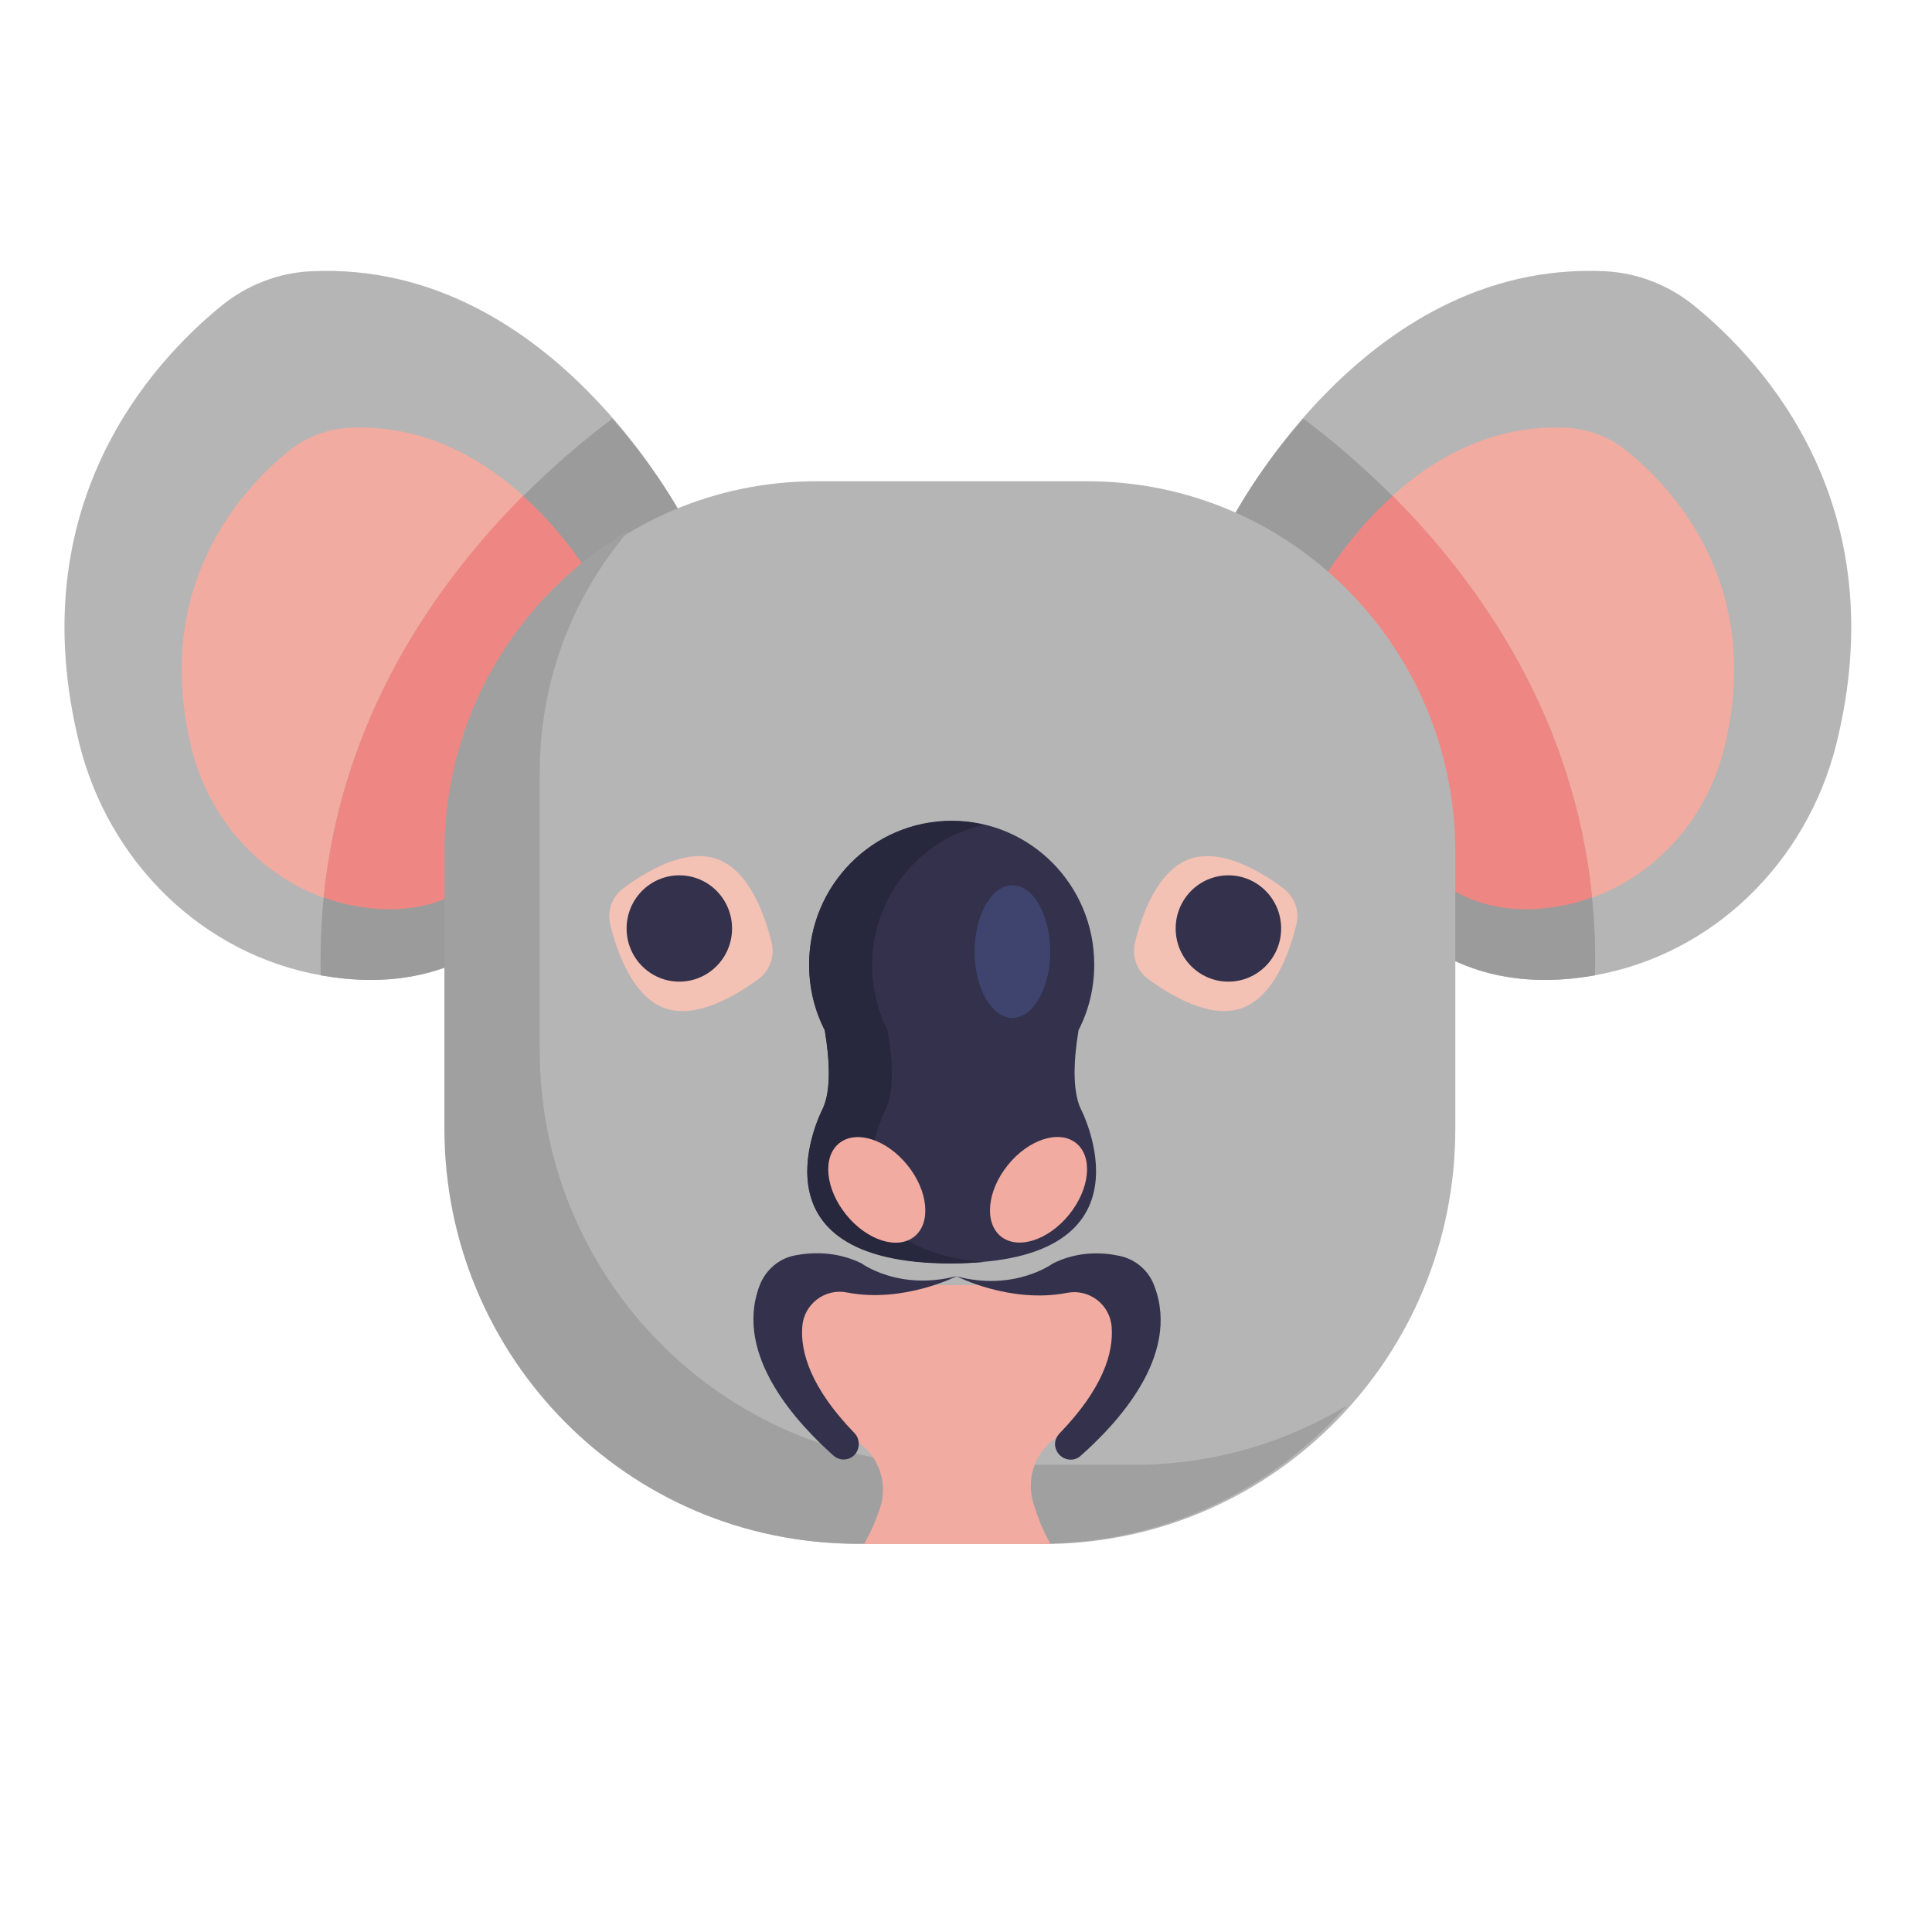 <?xml version="1.0" encoding="UTF-8"?><svg id="Layer_1" xmlns="http://www.w3.org/2000/svg" viewBox="0 0 160 160"><defs><style>.cls-1{fill:#f2aba0;}.cls-2{fill:#f4c1b5;}.cls-3{fill:#b5b5b5;}.cls-4{fill:#a0a0a0;}.cls-5{fill:#ee8783;}.cls-6{fill:#9b9b9b;}.cls-7{fill:#3e446d;}.cls-8{fill:#33314b;}.cls-9{fill:#27273d;}</style></defs><g id="Avatars"><g id="Artboard"><g id="Animals"><g id="Animals_26"><path class="cls-3" d="M57.042,43.773s-10.932-22.252-31.259-21.311c-2.74.121-5.36,1.154-7.468,2.884C12.502,30.082,1.691,41.921,6.57,61.593c2.439,9.806,10.209,17.456,20.056,19.186,4.999.88,10.45.395,15.208-3.491l15.208-33.515Z"/><path class="cls-1" d="M50.176,49.905s-7.408-15.118-21.231-14.481c-1.867.091-3.644.789-5.089,1.973-3.945,3.218-11.293,11.263-7.98,24.62,1.656,6.648,6.926,11.84,13.612,13.054,3.373.607,7.107.273,10.329-2.368l10.359-22.799Z"/><path class="cls-6" d="M57.042,43.773l-15.238,33.515c-4.758,3.886-10.209,4.372-15.208,3.491h-.03c-.06-2.216.03-4.372.241-6.436,1.476-14.875,9.245-25.956,16.503-33.242,2.65-2.641,5.21-4.797,7.408-6.436,4.186,4.736,6.324,9.107,6.324,9.107Z"/><path class="cls-5" d="M50.176,49.905l-10.359,22.768c-3.222,2.641-6.926,2.975-10.329,2.368-.934-.152-1.807-.395-2.68-.729,1.476-14.875,9.245-25.956,16.503-33.242,4.547,4.068,6.866,8.834,6.866,8.834Z"/><path class="cls-3" d="M101.611,43.773s10.932-22.252,31.259-21.311c2.74.121,5.36,1.154,7.468,2.884,5.812,4.736,16.623,16.575,11.745,36.247-2.439,9.806-10.209,17.456-20.056,19.186-4.999.88-10.45.395-15.208-3.491l-15.208-33.515Z"/><path class="cls-1" d="M108.477,49.905s7.408-15.118,21.231-14.481c1.867.091,3.644.789,5.089,1.973,3.945,3.218,11.293,11.263,7.98,24.62-1.656,6.648-6.926,11.84-13.612,13.054-3.373.607-7.107.273-10.329-2.368l-10.359-22.799Z"/><path class="cls-6" d="M101.611,43.773l15.238,33.515c4.758,3.886,10.209,4.372,15.208,3.491h.03c.06-2.216-.03-4.372-.241-6.436-1.476-14.875-9.245-25.956-16.503-33.242-2.65-2.641-5.21-4.797-7.408-6.436-4.186,4.736-6.324,9.107-6.324,9.107Z"/><path class="cls-5" d="M108.477,49.905l10.359,22.768c3.222,2.641,6.926,2.975,10.329,2.368.934-.152,1.807-.395,2.68-.729-1.476-14.875-9.245-25.956-16.503-33.242-4.547,4.068-6.866,8.834-6.866,8.834Z"/><path class="cls-3" d="M120.523,70.579v22.92c0,18.792-14.967,34.062-33.547,34.365h-15.78c-18.822,0-34.09-15.391-34.09-34.365v-22.92c0-16.97,13.642-30.722,30.476-30.722h22.465c16.834,0,30.476,13.752,30.476,30.722Z"/><path class="cls-4" d="M111.519,116.419c-6.113,6.891-14.997,11.263-24.844,11.415h-15.78c-18.822,0-34.09-15.391-34.09-34.365v-22.89c0-11.384,6.143-21.342,15.298-26.654-4.638,5.373-7.408,12.416-7.408,20.097v22.92c0,18.974,15.268,34.365,34.09,34.365h15.78c6.173-.121,11.955-1.882,16.954-4.888Z"/><path class="cls-1" d="M87.608,118.97c-1.807,1.123-2.65,3.37-2.048,5.434.391,1.336.873,2.489,1.445,3.461h-15.449c.572-.971.994-1.973,1.325-2.975.723-2.186-.211-4.584-2.198-5.677-4.035-2.246-7.288-6.709-7.288-9.29,0-4.159,8.071-3.491,15.9-3.491s14.666-.516,14.666,3.643c-.06,2.398-2.801,6.679-6.354,8.895Z"/><path class="cls-8" d="M89.475,91.769c-.693-1.579-.542-4.129-.151-6.466.843-1.639,1.295-3.461,1.295-5.434,0-6.588-5.3-11.9-11.805-11.9-6.535,0-11.805,5.343-11.805,11.9,0,1.943.482,3.795,1.295,5.434.391,2.338.572,4.918-.151,6.466,0,0-6.776,12.841,10.661,12.841s10.661-12.841,10.661-12.841Z"/><path class="cls-9" d="M81.434,104.519c-.813.061-1.656.121-2.62.121-17.436,0-10.661-12.841-10.661-12.841.693-1.579.542-4.129.151-6.466-.843-1.639-1.295-3.461-1.295-5.434,0-6.588,5.3-11.9,11.805-11.9.903,0,1.777.091,2.62.304-5.27,1.214-9.215,5.95-9.215,11.627,0,1.973.482,3.795,1.295,5.434.391,2.338.572,4.918-.151,6.466.03-.061-6.053,11.445,8.071,12.69Z"/><ellipse class="cls-1" cx="72.611" cy="98.541" rx="3.263" ry="4.963" transform="translate(-45.784 67.473) rotate(-38.911)"/><ellipse class="cls-1" cx="86.006" cy="98.533" rx="4.963" ry="3.263" transform="translate(-44.686 103.566) rotate(-51.089)"/><path class="cls-2" d="M51.591,73.584c-.903.698-1.325,1.852-1.054,2.975.542,2.246,1.837,5.95,4.487,6.922,2.65.971,5.963-1.063,7.83-2.429.903-.698,1.325-1.852,1.054-2.975-.542-2.246-1.837-5.95-4.487-6.922-2.62-.971-5.963,1.032-7.83,2.429Z"/><path class="cls-2" d="M106.309,73.584c.903.698,1.325,1.852,1.054,2.975-.542,2.246-1.837,5.95-4.487,6.922-2.65.971-5.963-1.063-7.83-2.429-.903-.698-1.325-1.852-1.054-2.975.542-2.246,1.837-5.95,4.487-6.922,2.65-.971,5.963,1.032,7.83,2.429Z"/><ellipse class="cls-8" cx="101.731" cy="76.893" rx="4.367" ry="4.402"/><path class="cls-8" d="M71.316,104.61c-2.078-1.002-4.096-.911-5.511-.638-1.355.273-2.439,1.245-2.921,2.55-2.138,5.798,3.252,11.445,6.143,14.025.753.668,1.927.243,2.078-.759h0c.06-.395-.06-.82-.331-1.093-3.644-3.764-4.487-6.709-4.336-8.804.12-1.882,1.867-3.218,3.704-2.854,4.698.911,9.125-1.366,9.125-1.366-4.818,1.275-7.95-1.063-7.95-1.063Z"/><path class="cls-8" d="M92.697,104.003c-1.415-.304-3.463-.395-5.511.638,0,0-3.162,2.338-7.95,1.063,0,0,4.427,2.277,9.125,1.366,1.837-.364,3.584.971,3.704,2.854.151,2.095-.693,5.039-4.336,8.804-.271.304-.422.698-.331,1.093h0c.181.971,1.355,1.396,2.078.759,2.921-2.58,8.312-8.227,6.143-14.025-.452-1.305-1.566-2.277-2.921-2.55Z"/><ellipse class="cls-8" cx="56.259" cy="76.893" rx="4.367" ry="4.402"/><ellipse class="cls-7" cx="83.843" cy="78.806" rx="3.132" ry="5.495"/></g></g></g></g></svg>